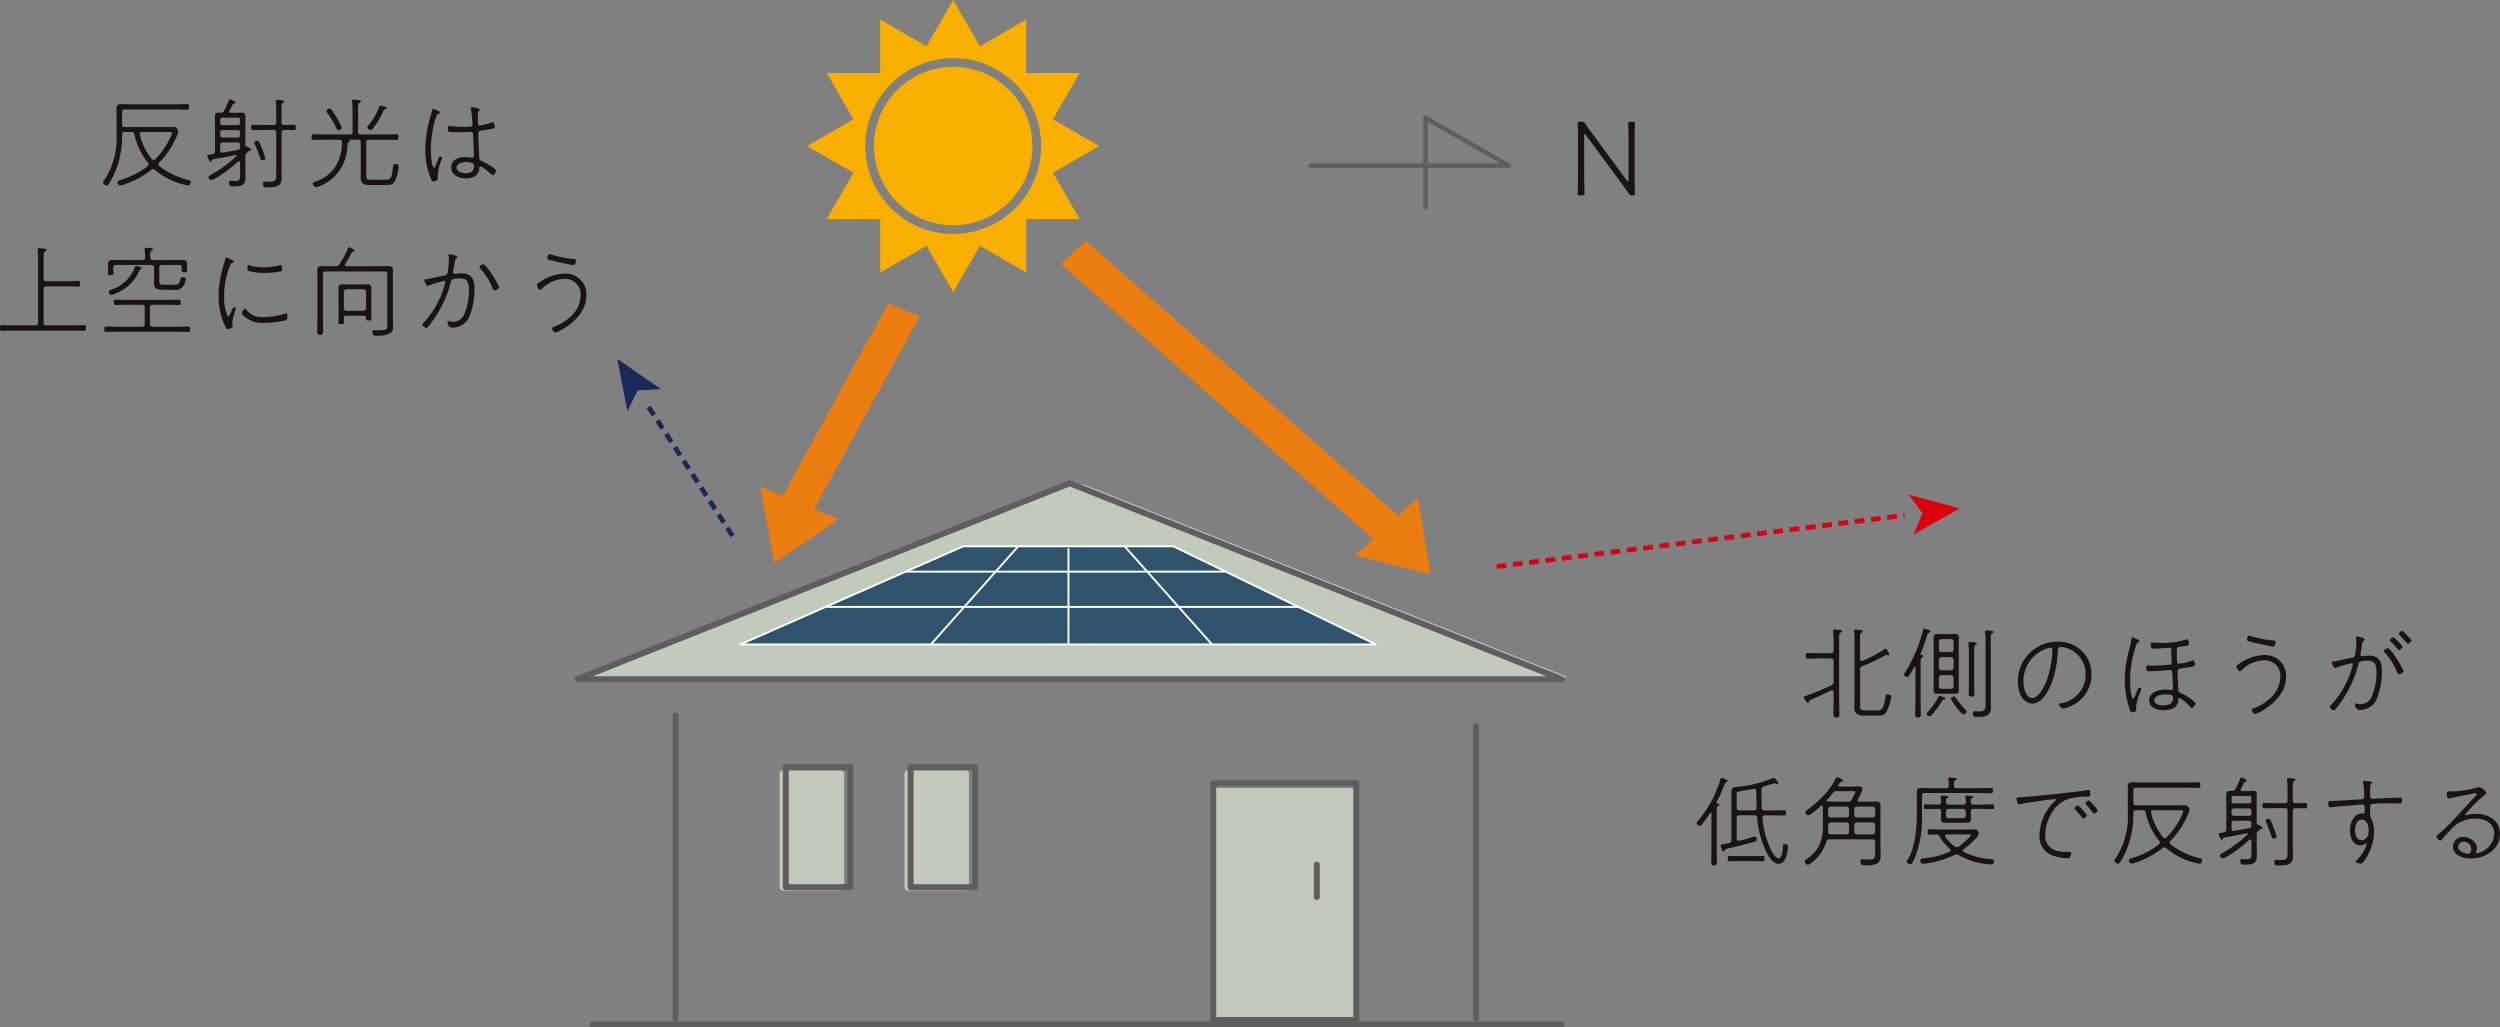 <svg xmlns="http://www.w3.org/2000/svg" width="388.004" height="159.463" viewBox="0 0 388.004 159.463"><rect x="0" y="0" width="388.004" height="159.463" fill="#808080" stroke="none"/><g transform="translate(263.322 97.566)"><path d="M357.716,57.159c-.018.077-.033.184-.187.184-.136,0-.182-.138-.4-.445-.061-.092-.23-.307-.23-.43,0-.107.061-.123.691-.351,1.226-.43,2.408-.967,3.572-1.489a.528.528,0,0,0,.371-.6V50.87c0-.307-.125-.43-.43-.43h-1.919c-.55,0-1.105.031-1.64.031-.31,0-.325-.138-.325-.43s.015-.445.325-.445c.535,0,1.09.031,1.64.031h1.919c.3,0,.43-.123.43-.417V48.26a13.882,13.882,0,0,0-.061-1.934.438.438,0,0,1-.018-.151c0-.171.095-.215.248-.215s.3.015.461.031c.351.043.66.013.66.228,0,.107-.079.138-.215.23-.261.154-.215.522-.215,1.812v8.515c0,.722.043,1.458.043,2.18,0,.412-.031.66-.473.66s-.461-.248-.461-.645c0-.737.031-1.474.031-2.2v-1.1c-.015-.141-.061-.279-.23-.279a.38.38,0,0,0-.141.031c-1.09.522-2.208,1.029-3.329,1.5-.077.049-.092.123-.12.23m11.89-8.224c.154,0,.274.322.461.612a.791.791,0,0,1,.107.294.127.127,0,0,1-.138.136.521.521,0,0,1-.141-.043.758.758,0,0,0-.182-.046.214.214,0,0,0-.107.031,24.817,24.817,0,0,1-3.59,1.719c-.307.123-.368.243-.368.565v5.447c0,.722.046.86.75.86h1.934c.489,0,.919.074,1.244-1.963.061-.371.061-.509.3-.509s.6.079.6.353a7.568,7.568,0,0,1-.614,2.1c-.338.737-.66.832-1.428.832h-2.226c-.89,0-1.456-.31-1.456-1.3,0-.384.031-.783.031-1.182V48.23a15.581,15.581,0,0,0-.061-1.9.63.63,0,0,1-.015-.169c0-.154.092-.182.23-.182.166,0,.706.044.888.074.107.018.233.049.233.169s-.079.138-.215.23c-.246.138-.2.461-.2,1.781v2.3c0,.156.061.307.246.307a.625.625,0,0,0,.138-.031,21.816,21.816,0,0,0,3.39-1.778.34.34,0,0,1,.184-.092" transform="translate(-340.278 -45.819)" fill="#1a1311"/><path d="M364.761,51.966c-.015-.077-.033-.12-.11-.12a.1.1,0,0,0-.09.059,11.985,11.985,0,0,1-.786,1.3.394.394,0,0,1-.3.215c-.169,0-.491-.2-.491-.384a.988.988,0,0,1,.2-.384,22.956,22.956,0,0,0,2.745-6.458c.015-.107.046-.294.2-.294a1.9,1.9,0,0,1,.353.092c.43.156.6.2.6.338,0,.107-.12.171-.215.215-.212.107-.243.215-.32.478-.259.826-.645,1.993-.98,2.761a.118.118,0,0,0-.018.077.169.169,0,0,0,.154.154c.108.015.276.028.276.169,0,.107-.089.138-.215.212-.23.141-.2.415-.2,1.489v5.463c0,.6.044,1.2.044,1.781,0,.353-.031.568-.445.568-.4,0-.445-.215-.445-.553,0-.6.049-1.2.049-1.8Zm4.478,4.9c-.166.013-.182.013-.289.182a17.362,17.362,0,0,1-1.676,2.285.387.387,0,0,1-.3.156c-.169,0-.491-.184-.491-.371,0-.107.092-.2.2-.3a10.161,10.161,0,0,0,1.627-2.27c.043-.095.092-.2.184-.2a2.6,2.6,0,0,1,.4.107c.335.107.519.169.519.276,0,.092-.074.141-.169.141m2.241-2.61c0,.353.015.7.015,1.059,0,.445-.064.691-.553.691h-2.794c-.473,0-.581-.2-.581-.675,0-.356.018-.722.018-1.075V48.5c0-.338-.018-.675-.018-1.013,0-.427.031-.75.565-.75.141,0,.279.013.43.013h1.95c.141,0,.274-.013.414-.013.491,0,.568.243.568.688,0,.353-.015.706-.015,1.075Zm-.8-6.322a.4.4,0,0,0-.427-.414h-1.43a.4.4,0,0,0-.427.414v1.182c.031.276.166.43.427.43h1.43c.258,0,.4-.154.427-.43Zm-1.858,2.38a.435.435,0,0,0-.427.43v1.2a.437.437,0,0,0,.427.427h1.43a.437.437,0,0,0,.427-.427v-1.2a.435.435,0,0,0-.427-.43Zm0,2.807a.437.437,0,0,0-.427.43v1.259a.439.439,0,0,0,.427.43h1.43a.439.439,0,0,0,.427-.43V53.548a.437.437,0,0,0-.427-.43ZM372.2,59.21c-.276,0-1.118-1.136-1.3-1.4a4.956,4.956,0,0,1-.642-1.013c0-.166.3-.353.473-.353s.261.138.34.261a14.839,14.839,0,0,0,1.517,1.858c.046.061.107.107.107.184a.587.587,0,0,1-.491.461m.86-9.255c0-.535-.015-1.1-.061-1.622,0-.049-.015-.107-.015-.156,0-.166.107-.2.246-.2a3.51,3.51,0,0,1,.43.033c.335.043.629.028.629.215,0,.107-.092.136-.215.212-.233.154-.2.384-.2,1.517V53.99c0,.632.031,1.261.031,1.891,0,.351-.018.581-.43.581-.43,0-.445-.23-.445-.581,0-.629.031-1.259.031-1.891Zm2.577-1.563a12.294,12.294,0,0,0-.061-1.87c0-.049-.015-.095-.015-.154,0-.156.11-.184.23-.184.184,0,.507.043.706.059.123.018.366.018.366.184,0,.095-.09.138-.212.215-.246.154-.2.461-.2,1.75v8.914c0,.322.018.645.018.967,0,1.259-1.044,1.336-2.149,1.336-.412,0-.645-.015-.645-.6,0-.182.064-.289.264-.289.074,0,.154.015.23.015.184.015.353.015.519.015.921,0,.952-.292.952-1.32Z" transform="translate(-330.805 -45.905)" fill="#1a1311"/><path d="M379.834,48.153a4.9,4.9,0,0,1,1.474,3.605,5.254,5.254,0,0,1-2.914,4.79,5.16,5.16,0,0,1-1.487.537c-.233,0-.645-.461-.645-.645,0-.123.118-.154.215-.169a4.514,4.514,0,0,0,3.928-4.45,4.225,4.225,0,0,0-3.193-4.206,3.479,3.479,0,0,0-.676-.107c-.43,0-.43.386-.445.645-.107,2.3-.676,5.281-2.165,7.105a2.452,2.452,0,0,1-1.778,1.059,2.209,2.209,0,0,1-1.827-1.3,4.5,4.5,0,0,1-.43-2.057,6.119,6.119,0,0,1,6.156-6.259,5.174,5.174,0,0,1,3.787,1.456m-5.432-.4a5.315,5.315,0,0,0-3.651,5.14c0,.826.294,2.531,1.366,2.531.965,0,1.855-1.689,2.162-2.487a16.186,16.186,0,0,0,.967-4.831c0-.049.015-.123.015-.171a.3.3,0,0,0-.289-.322,2.273,2.273,0,0,0-.571.141" transform="translate(-320.033 -44.671)" fill="#1a1311"/><path d="M377.974,46.585c.553.246.66.307.66.445,0,.107-.092.154-.2.215-.154.077-.184.107-.294.415a17.156,17.156,0,0,0-.949,5.4c0,.4.092,2.871.461,2.871.156,0,.215-.184.338-.476.307-.734.476-1.228.66-1.228.092,0,.276.095.276.2a7.073,7.073,0,0,1-.292.857,6.511,6.511,0,0,0-.507,2.073c0,.154.028.289.028.353,0,.243-.5.366-.642.366-.23,0-.292-.215-.445-.673a13.878,13.878,0,0,1-.691-4.48,17.773,17.773,0,0,1,.755-4.864,10.7,10.7,0,0,0,.274-1.425c.015-.092.031-.2.154-.2a1.593,1.593,0,0,1,.415.151m8.349.829v.061c0,.23-.356.276-1.366.4-.568.059-.509.307-.509.89,0,1.517,0,1.748.294,1.748a6.57,6.57,0,0,0,1.87-.4,1.448,1.448,0,0,1,.371-.107c.215,0,.3.555.3.678,0,.289-.629.351-1.52.473-.826.123-1.21.123-1.21.583,0,.66.1,1.934.12,2.763,0,.366.095.445.414.581a7.822,7.822,0,0,1,1.689,1.029c.4.307.553.415.553.6,0,.169-.381.7-.565.7-.11,0-.156-.09-.215-.166-.34-.414-1.369-1.366-1.691-1.366-.169,0-.169.141-.169.215-.046,1.351-1.21,1.64-2.362,1.64-.921,0-2.165-.381-2.165-1.517,0-1.228,1.384-1.673,2.41-1.673a5.181,5.181,0,0,1,.893.064c.028,0,.074.015.09.015a.313.313,0,0,0,.307-.322c0-.386-.107-1.888-.138-2.364-.015-.215-.015-.445-.292-.445-.031,0-.077.015-.123.015-1.059.092-2.134.169-3.193.169-.169,0-.43.092-.43-.673,0-.171.095-.2.248-.2.322,0,.645.013.967.013a22.227,22.227,0,0,0,2.577-.169c.136-.046.169-.182.169-.322,0-.612-.064-1.228-.064-1.84V48.32a.243.243,0,0,0-.274-.261c-.307,0-1.7.123-2.487.123-.092,0-.43.061-.43-.675,0-.138.049-.276.215-.276.049,0,.107.015.154.015a13.747,13.747,0,0,0,1.4.046,11.231,11.231,0,0,0,3.771-.537c.015,0,.107-.031.138-.031.2,0,.233.537.248.691m-5.358,8.776c0,.629.814.8,1.3.8,1.581,0,1.612-.768,1.612-1.274,0-.292-.2-.43-1.105-.43-.583,0-1.811.123-1.811.906" transform="translate(-309.923 -45.08)" fill="#1a1311"/><path d="M390.83,52.745c0,2.349-1.8,4.127-3.7,5.248a4.137,4.137,0,0,1-1.105.491c-.215,0-.507-.384-.507-.614,0-.169.182-.23.322-.276a7.3,7.3,0,0,0,2.254-1.336,4.579,4.579,0,0,0,1.845-3.421,2.409,2.409,0,0,0-2.579-2.671A5.021,5.021,0,0,0,383.94,51.7a.569.569,0,0,1-.289.169c-.215,0-.494-.565-.494-.765,0-.215.307-.368.494-.476a6.967,6.967,0,0,1,3.728-1.274,3.206,3.206,0,0,1,3.452,3.39m-5.524-6.381a16.669,16.669,0,0,0,3.667.734c.184.015.228.064.228.264,0,.215-.09.658-.366.658-.2,0-1.732-.335-2.057-.4-.381-.077-1.533-.322-1.84-.445a.241.241,0,0,1-.169-.243c0-.171.108-.6.353-.6a.667.667,0,0,1,.184.033" transform="translate(-299.355 -45.243)" fill="#1a1311"/><path d="M393.8,47.1c.138.031.4.079.4.246a.324.324,0,0,1-.138.23c-.215.233-.215.384-.276.752-.061.415-.136.829-.215,1.244a.649.649,0,0,0-.031.169.226.226,0,0,0,.23.23h.11c.043,0,.612-.077,1.057-.077,1.44,0,1.95.89,1.95,2.239a11.088,11.088,0,0,1-.86,4.621,2.832,2.832,0,0,1-2.592,1.563c-.6,0-.739-.673-.739-.86,0-.077.018-.151.11-.151a6.2,6.2,0,0,0,.8.107,1.818,1.818,0,0,0,1.735-1.246,9.307,9.307,0,0,0,.706-3.605c0-1-.095-1.886-1.32-1.886-1.458,0-1.428.274-1.487.537a17.427,17.427,0,0,1-2.579,5.69,14.4,14.4,0,0,1-1.016,1.336.327.327,0,0,1-.228.123c-.169,0-.6-.322-.6-.5,0-.123.107-.23.2-.322a14.018,14.018,0,0,0,3.006-5.066,10.688,10.688,0,0,0,.356-1.256.161.161,0,0,0-.171-.156,1.764,1.764,0,0,0-.274.064,17.225,17.225,0,0,0-2.149.645.527.527,0,0,1-.169.044c-.2,0-.491-.673-.491-.86,0-.215.2-.107,1.031-.289.688-.156,1.394-.322,2.1-.445.445-.077.43-.246.507-.675a13.293,13.293,0,0,0,.169-1.916,2.045,2.045,0,0,0-.061-.525v-.059a.137.137,0,0,1,.141-.141,6.46,6.46,0,0,1,.8.2m6.414,5.2c0,.166-.445.473-.66.473-.184,0-.243-.138-.31-.274a9.57,9.57,0,0,0-1.945-3.116.334.334,0,0,1-.123-.23c0-.23.489-.43.614-.43.476,0,2.423,3.191,2.423,3.577m-1.581-5.281c.138,0,.645.537.768.678.108.123.676.673.676.811a.74.74,0,0,1-.553.507c-.092,0-.154-.092-.2-.154-.34-.415-.693-.783-1.075-1.164-.064-.064-.125-.125-.125-.2a.754.754,0,0,1,.507-.478m2.147-.3c.125.123.678.675.678.811a.743.743,0,0,1-.553.509c-.092,0-.156-.095-.2-.156-.338-.414-.691-.8-1.059-1.182-.046-.043-.138-.107-.138-.182,0-.156.353-.478.507-.478.138,0,.645.537.765.678" transform="translate(-290.536 -45.701)" fill="#1a1311"/><path d="M351.28,62.12c-.092.107-.23.276-.4.276a.539.539,0,0,1-.473-.415c0-.138.151-.276.246-.384a17.782,17.782,0,0,0,3.421-6.338c.031-.123.061-.289.215-.289.12,0,.937.289.937.445,0,.107-.125.166-.215.215-.187.09-.2.136-.276.335a22.429,22.429,0,0,1-1.228,2.748.185.185,0,0,0-.015.092c0,.074.059.123.141.138.1.013.3.013.3.184,0,.092-.095.138-.215.215-.23.138-.2.4-.2,1.548v5.14c0,.629.028,1.274.028,1.919,0,.353,0,.6-.43.6-.412,0-.443-.228-.443-.581,0-.645.031-1.29.031-1.934V60.523c0-.061-.031-.138-.107-.138a.161.161,0,0,0-.108.061c-.4.568-.765,1.151-1.21,1.673m5.767-1.351c-.307,0-.43.138-.43.43V64.4c0,.187.079.338.294.338a.25.25,0,0,0,.1-.015,20.27,20.27,0,0,0,2.193-.614,1.309,1.309,0,0,1,.23-.046c.215,0,.289.246.289.43,0,.276-.118.31-.348.384-1.364.4-2.748.737-4.142,1.059-.43.092-.4.107-.476.307-.031.077-.061.123-.156.123-.12,0-.171-.077-.274-.338a3.329,3.329,0,0,1-.2-.581c0-.125.046-.125.473-.2.2-.031.461-.092.847-.169.274-.059.351-.215.351-.489v-7.5c0-.583.294-.66.814-.722a18.533,18.533,0,0,0,5.557-1.351.591.591,0,0,1,.212-.061c.138,0,.491.463.6.586a.347.347,0,0,1,.107.212.159.159,0,0,1-.171.154.341.341,0,0,1-.166-.046,1.288,1.288,0,0,0-.215-.046c-.166,0-1.4.384-1.671.463-.307.09-.4.212-.4.519v.338c0,.829,0,1.658.061,2.469.015.307.153.414.445.414h1.351c.535,0,1.09-.028,1.627-.028.274,0,.322.09.322.412,0,.276-.033.4-.307.4-.553,0-1.09-.031-1.643-.031h-1.3a.351.351,0,0,0-.4.4,13.835,13.835,0,0,0,1.6,5.493c.169.246.6.8.906.8.568,0,.658-1.474.673-1.873.015-.261.033-.351.264-.351.2,0,.507.074.507.366,0,.875-.31,2.687-1.458,2.687-.829,0-1.474-1.016-1.809-1.673a14.294,14.294,0,0,1-1.489-5.447c-.031-.292-.171-.4-.461-.4Zm-.246,7.105c-.43,0-.86.031-1.3.031-.258,0-.274-.187-.274-.417,0-.215.015-.4.274-.4.445,0,.875.015,1.3.015h2.564c.43,0,.86-.015,1.29-.015.287,0,.287.169.287.4s0,.417-.287.417c-.43,0-.86-.031-1.29-.031Zm2.548-11.217c-.031,0-.061.015-.092.015-.952.184-1.566.276-1.95.338-.612.107-.691.169-.691.507v2.073c0,.307.123.427.43.427H359.3c.292,0,.425-.12.415-.414-.031-.873-.031-1.748-.064-2.623a.285.285,0,0,0-.3-.322" transform="translate(-350.405 -31.802)" fill="#1a1311"/><path d="M367.9,64.972c0-.307-.123-.43-.43-.43h-6.63a.465.465,0,0,0-.532.384,6.429,6.429,0,0,1-1.845,2.886c-.184.166-.78.688-1.011.688-.264,0-.491-.351-.491-.553,0-.12.092-.166.258-.292a6.917,6.917,0,0,0,1.827-1.855,6.653,6.653,0,0,0,.734-3.206V60.371c0-.31,0-.617-.013-.908,0-.107-.046-.182-.154-.182a.332.332,0,0,0-.123.044,16.188,16.188,0,0,1-1.474,1.244.835.835,0,0,1-.519.233.466.466,0,0,1-.445-.43c0-.2.123-.279.258-.371a17.5,17.5,0,0,0,3.07-2.776,12.108,12.108,0,0,0,1.364-2.057c.046-.107.128-.243.261-.243.049,0,.875.274.875.5,0,.141-.182.184-.292.215-.138.046-.3.292-.384.415a.188.188,0,0,0-.031.123c0,.169.169.184.215.184h2.149c.307,0,.568-.031.829-.031.322,0,.566.184.566.415a8.077,8.077,0,0,1-.737,1.6.244.244,0,0,0-.043.136c0,.156.123.215.261.215h1.625c.307,0,.614-.015.921-.015.476,0,.765.064.765.617,0,.351-.015.719-.015,1.075V65.8c0,.368.033.737.033,1.105a1.552,1.552,0,0,1-.4,1.3,3.2,3.2,0,0,1-1.965.368c-.507,0-.768-.031-.768-.645,0-.23.123-.279.338-.279.264,0,.522.033.8.033,1.075,0,1.151-.123,1.151-1.366Zm-5.954-7.9a.623.623,0,0,0-.629.307c-.292.351-.578.706-.89,1.044a.147.147,0,0,0-.059.107c0,.092.074.138.169.151.3,0,.612.015.919.015h2.18a.564.564,0,0,0,.614-.338,5.448,5.448,0,0,0,.571-1.149c0-.154-.2-.138-.31-.138Zm1.888,5.279c0-.307-.125-.43-.43-.43h-2.38c-.307,0-.427.123-.427.43V62.7c0,.23-.013.445-.013.673-.018.279.1.4.381.4H363.4c.3,0,.43-.123.43-.43Zm0-2.472a.414.414,0,0,0-.415-.414h-2.395a.419.419,0,0,0-.427.414v.86a.414.414,0,0,0,.427.415h2.395a.41.41,0,0,0,.415-.415Zm4.066,0a.417.417,0,0,0-.412-.414h-2.413a.417.417,0,0,0-.427.414v.86a.41.41,0,0,0,.414.415h2.426a.412.412,0,0,0,.412-.415Zm0,2.472a.429.429,0,0,0-.43-.43h-2.395a.439.439,0,0,0-.427.43v1a.442.442,0,0,0,.427.43h2.395a.432.432,0,0,0,.43-.43Z" transform="translate(-340.185 -31.847)" fill="#1a1311"/><path d="M369.251,56.591c.289,0,.412-.107.43-.4a4.69,4.69,0,0,0-.064-.924.555.555,0,0,1-.015-.151c0-.156.11-.184.23-.184a3.669,3.669,0,0,1,.427.028c.356.049.645.033.645.215,0,.107-.09.141-.215.215-.2.123-.215.294-.2.8,0,.289.123.4.412.4H374.5c.645,0,1.364-.031,1.748-.031.261,0,.292.123.292.415,0,.276-.031.414-.292.414-.34,0-1.1-.046-1.748-.046H365.95a.374.374,0,0,0-.427.43V60.89a16.183,16.183,0,0,1-1.044,6.335c-.34.8-.494,1.18-.724,1.18-.2,0-.611-.2-.611-.427,0-.092.09-.2.136-.276,1.154-1.735,1.443-4.849,1.443-6.9V58.464c0-.4-.015-.8-.015-1.213,0-.489.123-.675.75-.675.479,0,.954.015,1.43.015Zm1.625,10.281a.589.589,0,0,0-.32.092,14.822,14.822,0,0,1-1.615.66,13.412,13.412,0,0,1-2.53.6,3.38,3.38,0,0,1-.675.092.452.452,0,0,1-.476-.507c0-.292.264-.307.768-.353a11.492,11.492,0,0,0,3.774-1.013c.095-.046.169-.107.169-.212a.281.281,0,0,0-.107-.215,6.968,6.968,0,0,1-1.581-1.891.547.547,0,0,0-.6-.351c-.322,0-.66.028-.983.028-.276,0-.3-.151-.3-.415,0-.289.028-.427.3-.427.583,0,1.167.046,1.748.046h4.1c.366,0,.734-.015,1.105-.015a.625.625,0,0,1,.658.675c0,.553-1.824,2.042-2.318,2.408a.251.251,0,0,0-.12.215.238.238,0,0,0,.154.215,11.3,11.3,0,0,0,4.25,1.105c.215.015.4.028.4.307,0,.258-.077.507-.368.507a11.139,11.139,0,0,1-5.079-1.443.793.793,0,0,0-.353-.107m2.223-6.445c0,.307.018.614.018.921,0,.491-.154.614-.737.614-.338,0-.675-.015-1.013-.015h-1.121c-.351,0-.691.015-1.029.015-.537,0-.752-.061-.752-.583,0-.322.015-.645.015-.952v-.2c0-.292-.12-.43-.43-.43h-.182c-.583,0-1.167.046-1.768.046-.228,0-.274-.138-.274-.368,0-.264.046-.371.289-.371.586,0,1.169.033,1.753.033h.182c.264,0,.4-.092.43-.368a5.969,5.969,0,0,0-.059-.722c0-.046-.015-.107-.015-.154,0-.123.089-.138.2-.138.151,0,.7.046.86.061.059.015.166.031.166.123,0,.077-.135.138-.215.184-.182.107-.166.338-.166.614.015.292.12.4.412.4h2.257c.274,0,.4-.107.414-.4-.015-.215-.031-.476-.061-.691a.521.521,0,0,1-.015-.154c0-.138.151-.138.261-.138s.691.046.814.061c.061.015.151.031.151.123,0,.077-.138.138-.215.184-.184.092-.169.338-.169.614.018.292.138.4.415.4h1.167c.6,0,1.182-.033,1.765-.033.246,0,.276.123.276.371,0,.23-.031.368-.276.368-.583,0-1.169-.046-1.765-.046h-1.151c-.3,0-.43.138-.43.43Zm-3.743,3.331c-.12.015-.261.059-.261.215a.219.219,0,0,0,.046.138,5.715,5.715,0,0,0,1.458,1.517.522.522,0,0,0,.338.123.513.513,0,0,0,.307-.107c.3-.215,1.824-1.425,1.824-1.735,0-.151-.23-.151-.335-.151Zm.307-3.958a.437.437,0,0,0-.427.43v.583a.416.416,0,0,0,.427.427h2.257a.413.413,0,0,0,.414-.415v-.6a.437.437,0,0,0-.414-.43Z" transform="translate(-330.551 -31.829)" fill="#1a1311"/><path d="M370.551,56.809c1.7-.092,8.654-.811,10.219-1.087a1.044,1.044,0,0,1,.23-.031c.246,0,.246.473.246.719,0,.338-.156.322-.522.322a10.718,10.718,0,0,0-2.687.292,4.728,4.728,0,0,0-2.84,2.364,6.678,6.678,0,0,0-.949,3.27,2.434,2.434,0,0,0,1.351,2.331,4.577,4.577,0,0,0,1.978.307h.386c.12,0,.322-.015.322.166a1.947,1.947,0,0,1-.187.66c-.061.141-.123.156-.292.156a7.254,7.254,0,0,1-2.083-.31,3.115,3.115,0,0,1-2.364-3.237,7.375,7.375,0,0,1,2.482-5.386c.031-.028.079-.077.079-.123,0-.092-.107-.107-.184-.107-.691,0-4.572.583-5.34.768a1.045,1.045,0,0,1-.23.031c-.276,0-.353-.811-.353-.86,0-.258.138-.215.737-.246m9.513,1.98a4.342,4.342,0,0,1,.645.829c0,.166-.353.489-.553.489-.107,0-.156-.074-.215-.166a14.643,14.643,0,0,0-1.016-1.213c-.044-.046-.118-.123-.118-.184,0-.154.351-.461.519-.461.138,0,.614.568.737.706m1.686-.768a4.308,4.308,0,0,1,.645.844c0,.169-.351.489-.565.489-.095,0-.138-.092-.2-.166-.31-.4-.66-.829-1.013-1.213-.046-.061-.123-.12-.123-.2,0-.154.351-.445.507-.445s.629.568.75.691" transform="translate(-320.153 -30.652)" fill="#1a1311"/><path d="M384.327,64.6a.392.392,0,0,0,.156.274,12.145,12.145,0,0,0,4.631,2.177c.125.031.246.064.246.215s-.1.6-.351.6a8.059,8.059,0,0,1-1.136-.248,10.782,10.782,0,0,1-4.05-2.162.564.564,0,0,0-.307-.138.473.473,0,0,0-.307.138,13.828,13.828,0,0,1-4.158,2.239,3.283,3.283,0,0,1-.66.154.461.461,0,0,1-.4-.445c0-.274.243-.322.6-.445a12.465,12.465,0,0,0,4.05-2.085.387.387,0,0,0,.169-.289.407.407,0,0,0-.107-.264,10.382,10.382,0,0,1-2.088-4.357.429.429,0,0,0-.5-.4h-.983c-.307,0-.43.123-.43.427v.061a14.427,14.427,0,0,1-1.182,5.954c-.138.3-.875,1.873-1.164,1.873-.125,0-.614-.215-.614-.494a.475.475,0,0,1,.151-.289,11.7,11.7,0,0,0,1.95-7.136V57.2c0-.415-.015-.829-.015-1.241,0-.6.215-.724.829-.724.476,0,.954.031,1.428.031h6.967c.627,0,1.364-.046,1.732-.046.292,0,.307.169.307.445s-.015.445-.307.445c-.368,0-1.105-.046-1.732-.046h-7.919c-.307,0-.43.138-.43.43V58.37c0,.3.123.43.43.43h6.5c.844,0,1.259-.064,1.5.138a.705.705,0,0,1,.276.522,2.57,2.57,0,0,1-.246.8,13.5,13.5,0,0,1-2.715,4.081.426.426,0,0,0-.125.264m-.719-.693a.371.371,0,0,0,.274-.154,11.935,11.935,0,0,0,2.395-3.526,2.213,2.213,0,0,0,.169-.494c0-.2-.289-.166-.949-.166h-3.7c-.2,0-.356.074-.356.289a.257.257,0,0,0,.015.107,9.215,9.215,0,0,0,1.86,3.789.4.4,0,0,0,.289.154" transform="translate(-310.921 -31.381)" fill="#1a1311"/><path d="M382.751,64.417c-.031.092-.077.2-.2.2-.172,0-.491-.829-.491-.908,0-.12.1-.151.75-.243.046,0,.079-.015.11-.015.261-.061.35-.154.35-.414V58.663c0-.338-.015-.691-.015-1.029,0-.443.125-.629.586-.629.1,0,.2.015.289.015a.514.514,0,0,0,.522-.274,11.462,11.462,0,0,0,.783-1.643c.028-.077.061-.169.169-.169.061,0,.875.338.875.507,0,.123-.092.123-.292.166a.285.285,0,0,0-.153.107c-.015.049-.292.6-.489.954a.27.27,0,0,0-.049.151c0,.156.123.2.246.215h.921c.246,0,.5-.031.75-.031.478,0,.586.215.586.675,0,.322-.015.645-.015.983v3.3c0,.215.043.233.23.307.274.123.673.338.673.491,0,.123-.154.154-.258.169-.141.033-.171.061-.461.384a.607.607,0,0,0-.184.5V65.8c0,.381.028.768.028,1.164,0,1.182-.4,1.5-1.855,1.5-.491,0-.722-.046-.722-.614,0-.2.077-.261.259-.261.233,0,.509.031.755.031.75,0,.719-.276.719-1.379v-1.5c-.013-.123-.044-.2-.169-.2a.368.368,0,0,0-.136.044,20.269,20.269,0,0,1-3.592,2.671,1.322,1.322,0,0,1-.583.215.429.429,0,0,1-.412-.43c0-.2.151-.258.261-.322a19.17,19.17,0,0,0,4.017-2.914.133.133,0,0,0,.049-.107c0-.092-.092-.107-.169-.107-1.167.246-2.349.461-3.531.675-.092.015-.12.077-.151.154m4.05-5.463a.353.353,0,0,0,.366-.368v-.427a.355.355,0,0,0-.366-.371h-2.346a.349.349,0,0,0-.371.371v.427a.347.347,0,0,0,.371.368Zm-2.717,1.563a.349.349,0,0,0,.371.371H386.8a.355.355,0,0,0,.366-.371v-.43a.351.351,0,0,0-.366-.366h-2.346a.345.345,0,0,0-.371.366Zm0,2.349c0,.2.077.368.3.368a.685.685,0,0,0,.082-.015c.8-.138,1.579-.276,2.362-.43a.384.384,0,0,0,.335-.445v-.276c0-.289-.12-.43-.43-.43H384.5c-.292.033-.415.125-.415.43Zm11.43-3.974c.294,0,.294.169.294.415s-.015.414-.294.414c-.5,0-1-.049-1.5-.031-.307.015-.43.123-.43.412v6.108c0,.338.033.66.033,1,0,1.3-1.075,1.382-2.259,1.382-.43,0-.645-.015-.645-.583,0-.2.049-.322.264-.322.151,0,.476.046.78.046,1.031,0,1.016-.368,1.016-1.4V60.1c0-.289-.125-.412-.414-.412h-1.489c-.568,0-1.136.031-1.7.031-.276,0-.292-.171-.292-.414,0-.261.015-.415.292-.415.568,0,1.136.031,1.7.031h1.489c.289,0,.414-.123.414-.43V57.235c0-.722-.015-1.226-.064-1.855,0-.046-.013-.107-.013-.154,0-.169.107-.2.243-.2.215,0,.478.046.693.059.136.018.366.018.366.187,0,.107-.092.136-.215.215-.246.151-.2.491-.2,1.748v1.259c0,.307.123.43.43.43.507.015,1-.031,1.5-.031M390.621,64.4c-.2,0-.261-.123-.43-.6-.107-.307-.274-.783-.553-1.443a4.8,4.8,0,0,1-.261-.688c0-.2.31-.322.476-.322.246,0,.307.243.709,1.241a11.762,11.762,0,0,1,.519,1.474c0,.246-.292.338-.461.338" transform="translate(-301.065 -31.83)" fill="#1a1311"/><path d="M394.606,55.17c.34.028.906.028.906.215,0,.258-.292.123-.292.86v1.274a.385.385,0,0,0,.371.412c.12,0,.535-.031.688-.046.734-.031,2.978-.151,3.605-.151.264,0,.292.151.292.443,0,.461-.154.476-.384.476-.414,0-.949-.031-1.456-.031-.463,0-2.38.031-2.745.092-.261.031-.371.23-.371.491,0,1.456,0,1.474.184,1.794a4.669,4.669,0,0,1,.43,2.057c0,2.426-1.563,4.941-2.085,4.941-.033,0-.783-.169-.783-.322,0-.077.23-.276.289-.335a6.048,6.048,0,0,0,1.446-2.38.1.1,0,0,0-.11-.092.444.444,0,0,0-.23.107,1.39,1.39,0,0,1-.645.166c-1.195,0-1.625-1.287-1.625-2.282,0-1.2.535-2.658,1.95-2.658.059,0,.1.015.154.015a.178.178,0,0,0,.182-.2c0-.829.046-1.213-.4-1.213-.108,0-.939.092-1.154.107-1.177.107-2.346.138-3.526.322a.983.983,0,0,1-.2.013c-.184,0-.384-.059-.384-.673,0-.338.156-.307.571-.322,1.474-.031,2.96-.169,4.447-.23.31-.015.583-.074.583-.461a14.342,14.342,0,0,0-.184-2.162v-.107a.14.14,0,0,1,.156-.154c.059,0,.258.031.32.031m-1.732,7.64c0,.66.2,1.535,1.026,1.535s1.09-.8,1.09-1.5c0-.645-.23-1.7-1.059-1.7-.811,0-1.057,1.026-1.057,1.671" transform="translate(-290.695 -31.512)" fill="#1a1311"/><path d="M403.011,56.49c0,.09-.156.184-.23.23a20.684,20.684,0,0,0-2.779,2.7c-.059.059-.258.258-.258.351a.1.1,0,0,0,.1.107,2.71,2.71,0,0,0,.325-.092,5.693,5.693,0,0,1,1.256-.136c1.886,0,3.7,1.011,3.7,3.1,0,2.469-2.3,3.835-4.542,3.835a3.455,3.455,0,0,1-2.057-.568,1.511,1.511,0,0,1,.89-2.776c.952,0,2.134.734,2.134,1.763a2.05,2.05,0,0,1-.171.645c0,.077.079.123.156.123a3.285,3.285,0,0,0,2.7-3.009c0-1.7-1.474-2.362-2.976-2.362a4.888,4.888,0,0,0-3.178,1.136,25.346,25.346,0,0,0-1.963,2.085c-.09.092-.138.187-.23.187-.289,0-.6-.43-.6-.6s.312-.415.6-.66c1.978-1.732,3.654-3.789,5.463-5.691a.346.346,0,0,0,.138-.261.15.15,0,0,0-.169-.154,3.558,3.558,0,0,0-.386.077c-1.133.23-2.252.43-3.388.688a2.93,2.93,0,0,1-.353.064c-.322,0-.322-.478-.322-.706,0-.338.12-.4.43-.4h.4a14.349,14.349,0,0,0,3.7-.553,1.67,1.67,0,0,1,.478-.092,1.5,1.5,0,0,1,1.136.967M399.5,63.977a.84.84,0,0,0-.857.829c0,.691,1.011,1.041,1.579,1.041.338,0,.445-.458.445-.734a1.14,1.14,0,0,0-1.167-1.136" transform="translate(-280.446 -30.914)" fill="#1a1311"/></g><g transform="translate(0 15.408)"><path d="M265.457,23.6a.389.389,0,0,0,.154.274,12.138,12.138,0,0,0,4.634,2.177c.12.031.246.064.246.215s-.11.6-.356.6A8.108,8.108,0,0,1,269,26.624a10.783,10.783,0,0,1-4.05-2.162.563.563,0,0,0-.307-.138.461.461,0,0,0-.3.138,13.81,13.81,0,0,1-4.16,2.239,3.282,3.282,0,0,1-.66.154.459.459,0,0,1-.4-.445c0-.274.243-.322.6-.445a12.491,12.491,0,0,0,4.05-2.085.387.387,0,0,0,.169-.289.407.407,0,0,0-.107-.264,10.345,10.345,0,0,1-2.085-4.357.432.432,0,0,0-.507-.4h-.983c-.307,0-.43.123-.43.427v.061a14.425,14.425,0,0,1-1.182,5.954c-.138.3-.875,1.873-1.167,1.873-.12,0-.612-.215-.612-.494a.488.488,0,0,1,.151-.289,11.714,11.714,0,0,0,1.95-7.136V16.207c0-.415-.015-.829-.015-1.241,0-.6.215-.724.829-.724.476,0,.952.031,1.425.031h6.967c.629,0,1.366-.046,1.735-.046.292,0,.307.169.307.445s-.015.445-.307.445c-.368,0-1.105-.046-1.735-.046h-7.917c-.307,0-.43.138-.43.43v1.873c0,.3.123.43.43.43h6.507c.844,0,1.256-.064,1.5.138a.72.72,0,0,1,.274.522,2.709,2.709,0,0,1-.243.8,13.468,13.468,0,0,1-2.72,4.081.435.435,0,0,0-.12.264m-.721-.693a.38.38,0,0,0,.276-.154,12.084,12.084,0,0,0,2.395-3.526,2.339,2.339,0,0,0,.166-.494c0-.2-.292-.166-.952-.166h-3.7c-.2,0-.353.074-.353.289a.222.222,0,0,0,.018.107,9.206,9.206,0,0,0,1.855,3.789.412.412,0,0,0,.292.154" transform="translate(-240.881 -13.49)" fill="#1a1311"/><path d="M263.878,23.421c-.031.092-.074.2-.2.2-.169,0-.494-.829-.494-.908,0-.12.11-.151.755-.243.046,0,.077-.015.1-.015.261-.061.356-.154.356-.415V17.667c0-.338-.015-.691-.015-1.029,0-.443.12-.629.581-.629.11,0,.2.015.294.015a.515.515,0,0,0,.519-.274,12.046,12.046,0,0,0,.786-1.643c.028-.077.059-.169.166-.169.061,0,.875.338.875.507,0,.123-.092.123-.292.166a.3.3,0,0,0-.153.107c-.018.049-.292.6-.491.954a.287.287,0,0,0-.046.151c0,.156.123.2.246.215h.919c.248,0,.507-.031.755-.031.476,0,.583.215.583.675,0,.322-.018.645-.018.983v3.3c0,.215.046.233.233.307.276.123.673.338.673.491,0,.123-.151.154-.261.169-.136.033-.169.061-.461.384a.615.615,0,0,0-.184.5V24.8c0,.381.031.768.031,1.164,0,1.182-.4,1.5-1.855,1.5-.491,0-.719-.046-.719-.614,0-.2.074-.261.258-.261.23,0,.5.031.75.031.755,0,.721-.276.721-1.379v-1.5c-.013-.123-.043-.2-.166-.2a.4.4,0,0,0-.141.043,20.138,20.138,0,0,1-3.587,2.671,1.344,1.344,0,0,1-.586.215.433.433,0,0,1-.415-.43c0-.2.156-.258.261-.322a19.2,19.2,0,0,0,4.022-2.914.139.139,0,0,0,.046-.107c0-.092-.092-.107-.172-.107-1.164.246-2.346.461-3.528.675-.09.015-.12.077-.154.154m4.053-5.463a.353.353,0,0,0,.366-.368v-.427a.355.355,0,0,0-.366-.371h-2.349a.348.348,0,0,0-.368.371v.427a.346.346,0,0,0,.368.368Zm-2.717,1.563a.348.348,0,0,0,.368.371h2.349a.355.355,0,0,0,.366-.371v-.43a.351.351,0,0,0-.366-.366h-2.349a.344.344,0,0,0-.368.366Zm0,2.349c0,.2.079.368.307.368a.669.669,0,0,0,.077-.015c.8-.138,1.581-.276,2.364-.43a.386.386,0,0,0,.335-.445v-.276c0-.289-.12-.43-.427-.43h-2.244c-.289.033-.412.125-.412.43ZM276.646,17.9c.289,0,.289.169.289.414s-.013.415-.289.415c-.507,0-1-.049-1.5-.031-.307.015-.43.123-.43.412v6.108c0,.338.031.66.031,1,0,1.3-1.075,1.382-2.254,1.382-.43,0-.645-.015-.645-.583,0-.2.046-.322.261-.322.154,0,.473.046.783.046,1.026,0,1.011-.368,1.011-1.4v-6.23c0-.289-.12-.412-.415-.412H272c-.568,0-1.139.031-1.7.031-.279,0-.294-.171-.294-.415,0-.261.015-.414.294-.414.563,0,1.133.031,1.7.031h1.487c.294,0,.415-.123.415-.43V16.239c0-.722-.015-1.226-.061-1.855,0-.046-.013-.107-.013-.154,0-.169.107-.2.243-.2.215,0,.476.046.691.059.138.018.368.018.368.187,0,.107-.092.136-.215.215-.243.151-.2.491-.2,1.748V17.5c0,.307.123.43.43.43.5.015,1-.031,1.5-.031m-4.895,5.509c-.2,0-.264-.123-.43-.6-.107-.307-.276-.783-.553-1.443a5.1,5.1,0,0,1-.258-.688c0-.2.3-.322.473-.322.246,0,.3.243.706,1.241a11.408,11.408,0,0,1,.522,1.474c0,.246-.294.338-.46.338" transform="translate(-231.027 -13.939)" fill="#1a1311"/><path d="M276.738,18.933c0,.307.125.43.414.43h3.761c.6,0,1.182-.031,1.778-.031.31,0,.322.154.322.445,0,.274-.013.43-.322.43-.6,0-1.18-.031-1.778-.031h-2.472c-.3,0-.43.123-.43.427V25.7c0,.632.187.691.77.691h2.239c.844,0,.906-.338,1.09-1.579.059-.476.074-.875.445-.875.136,0,.489.061.489.353a6,6,0,0,1-.5,2.119c-.371.752-.691.8-1.458.8h-2.53c-.814,0-1.412-.2-1.412-1.133,0-.292.013-.586.013-.875V20.6c0-.3-.118-.427-.43-.427h-1.272c-.031,0-.151-.018-.151.046,0,.015.031.031.043.044.061.033.123.064.123.141s-.166.166-.246.215a.243.243,0,0,0-.12.215,8.1,8.1,0,0,1-.724,3.237,6.738,6.738,0,0,1-2.669,2.853,5.194,5.194,0,0,1-1.458.614.671.671,0,0,1-.537-.581c0-.171.184-.2.445-.294A5.9,5.9,0,0,0,273.6,23.7a7.915,7.915,0,0,0,.645-3.16c0-.279-.171-.368-.4-.368h-2.223c-.6,0-1.182.031-1.778.031-.31,0-.325-.156-.325-.43,0-.292.015-.445.325-.445.6,0,1.18.031,1.778.031h3.835c.294,0,.43-.123.43-.43V15.927c0-.537-.031-1.075-.077-1.612,0-.046-.015-.107-.015-.154,0-.169.123-.2.261-.2a4.071,4.071,0,0,1,.445.028c.368.046.673.015.673.23,0,.107-.09.138-.23.23-.243.151-.2.461-.2,1.456Zm-2.989-.246c-.279,0-.325-.2-.645-.875a18.843,18.843,0,0,0-1.136-1.8.444.444,0,0,1-.123-.274.522.522,0,0,1,.461-.415.4.4,0,0,1,.338.215c.166.215.691,1.075.86,1.348a6.225,6.225,0,0,1,.706,1.412c0,.215-.264.384-.461.384m7.18-3.605c.107.031.264.077.264.2,0,.154-.187.154-.294.182-.151.015-.43.66-.553.924a12.618,12.618,0,0,1-1.287,2.055.468.468,0,0,1-.356.23c-.182,0-.535-.2-.535-.4a.914.914,0,0,1,.246-.4,9.262,9.262,0,0,0,1.579-2.745c.061-.154.077-.246.2-.246a4.913,4.913,0,0,1,.737.2" transform="translate(-221.168 -13.9)" fill="#1a1311"/><path d="M278.427,15.012c.107.046.246.107.246.23s-.09.154-.215.215a.57.57,0,0,0-.3.322,7.578,7.578,0,0,0-.43,1.394,17.87,17.87,0,0,0-.461,3.838c0,.381.1,2.807.507,2.807a.177.177,0,0,0,.138-.095c.061-.12.366-.919.445-1.1.1-.289.2-.537.351-.537.125,0,.294.077.294.215a1.075,1.075,0,0,1-.046.2,7.789,7.789,0,0,0-.617,2.838v.138a.325.325,0,0,1-.243.356,1.539,1.539,0,0,1-.414.136c-.2,0-.322-.276-.384-.415a10.9,10.9,0,0,1-.875-4.524,17.512,17.512,0,0,1,.706-4.879c.107-.417.243-.832.353-1.244.015-.092.061-.23.184-.23a5.322,5.322,0,0,1,.765.338m6.307-.356a.139.139,0,0,1,.107.141.423.423,0,0,1-.136.246c-.156.184-.141.445-.141,1.118,0,.691-.061,1.105.325,1.105a10.139,10.139,0,0,0,1.748-.445,1.152,1.152,0,0,1,.246-.059c.169,0,.23.258.276.473a.838.838,0,0,1,.028.246c0,.169-.09.215-.351.276-.461.107-1.228.23-1.689.292-.276.046-.522.107-.522.445,0,.553.123,3.07.153,3.759a.468.468,0,0,0,.322.491c.4.169,2.272,1.136,2.272,1.551,0,.3-.322.675-.522.675-.11,0-.279-.184-.368-.264-.23-.23-1.231-1.09-1.535-1.09-.138,0-.138.156-.154.264-.077,1.182-.965,1.594-2.039,1.594-1.029,0-2.318-.461-2.318-1.686s1.136-1.627,2.162-1.627a8.24,8.24,0,0,1,1.105.107c.184,0,.246-.138.246-.292,0-.706-.09-2.3-.12-3.037-.015-.261.031-.691-.325-.691h-.136c-.43.046-1.075.061-1.52.061-.246,0-1.566-.015-1.717-.046-.2-.046-.23-.322-.23-.6,0-.258.043-.322.184-.322a2.1,2.1,0,0,1,.289.031c.614.061,1.395.107,2.009.107,1,0,1.351,0,1.351-.353,0-.43-.151-1.978-.23-2.423,0-.031-.015-.077-.015-.123a.174.174,0,0,1,.184-.169,9.96,9.96,0,0,1,1.059.243m-3.482,9.117c0,.675.918.906,1.44.906.829,0,1.277-.338,1.277-1.2a.379.379,0,0,0-.187-.353,3.176,3.176,0,0,0-1.09-.184c-.491,0-1.44.184-1.44.829" transform="translate(-210.404 -13.2)" fill="#1a1311"/><path d="M257.386,27.67c0,.292.123.4.43.43h3.206c.571,0,1.136-.049,1.7-.049.289,0,.322.156.322.445s-.033.43-.322.43c-.568,0-1.133-.031-1.7-.031h-3.206c-.307,0-.43.138-.43.43v5.189c0,.3.123.43.43.43h4.035c.6,0,1.2-.033,1.778-.033.31,0,.325.141.325.445,0,.276-.015.43-.325.43-.581,0-1.18-.031-1.778-.031h-9.129c-.6,0-1.18.031-1.781.031-.289,0-.322-.154-.322-.43s.033-.445.322-.445c.6,0,1.182.033,1.781.033H256.1c.3,0,.427-.125.427-.43V25.262a12.93,12.93,0,0,0-.061-1.919.63.63,0,0,1-.015-.169c0-.169.095-.2.246-.2a4.591,4.591,0,0,1,.461.031c.537.046.66.061.66.23,0,.107-.077.136-.215.228-.264.156-.215.525-.215,1.8Z" transform="translate(-250.618 0.145)" fill="#1a1311"/><path d="M264.032,34.784c0,.307.12.427.43.427h3.743c.583,0,1.18-.028,1.763-.028.292,0,.31.136.31.414,0,.258-.018.415-.294.415-.6,0-1.18-.031-1.778-.031h-9.191c-.6,0-1.182.031-1.778.031-.276,0-.294-.156-.294-.415s.018-.414.294-.414c.6,0,1.18.028,1.778.028h3.774c.307,0,.43-.12.43-.427V32.236c0-.307-.123-.43-.43-.43h-2.423c-.537,0-1.09.033-1.643.033-.292,0-.292-.169-.292-.415s0-.415.292-.415c.553,0,1.105.031,1.643.031h6.491c.55,0,1.1-.031,1.653-.031.279,0,.294.184.294.415,0,.246-.015.415-.294.415-.55,0-1.1-.033-1.653-.033h-2.395c-.31,0-.43.123-.43.43Zm-1.182-9.912a.373.373,0,0,0,.427-.43,7.164,7.164,0,0,0-.074-1.167c0-.028-.015-.092-.015-.136,0-.156.107-.2.246-.2a4.079,4.079,0,0,1,.43.043c.353.033.629.018.629.215,0,.092-.092.141-.215.215-.215.141-.215.322-.2,1.029,0,.292.138.4.43.43h2.978c.473,0,.949-.031,1.41-.031,1.044,0,.888.353.888,1.167v.077c0,.046.015.261.015.353,0,.258-.09.322-.415.322-.215,0-.445-.015-.445-.279,0-.123.033-.338.033-.427v-.061c0-.261-.108-.368-.368-.368h-2.7c-.294,0-.415.123-.415.43v2.088c0,.581.307.565.765.565h1.535c.614,0,.814-.154.983-.844.061-.274.092-.351.292-.351s.535.077.535.307a2.615,2.615,0,0,1-.535,1.272,1.389,1.389,0,0,1-1.228.384h-1.855c-.755,0-1.32-.123-1.32-1,0-.187.015-.371.015-.537V26.054c0-.307-.141-.43-.43-.43h-5.476c-.312,0-.43.123-.43.43v.461c0,.074.028.289.028.43,0,.261-.23.261-.43.261-.322,0-.43-.061-.43-.31,0-.12.031-.289.031-.381v-.384c0-.2-.015-.4-.015-.6,0-.629.322-.691.86-.691.491,0,.965.031,1.443.031Zm-.292,1.428c-.123.059-.156.154-.23.338a6.769,6.769,0,0,1-3.743,3.467,1.719,1.719,0,0,1-.537.184c-.215,0-.415-.322-.415-.491,0-.184.264-.276.445-.353a5.74,5.74,0,0,0,3.59-3.436c.031-.107.092-.23.23-.23.092,0,.86.123.86.353,0,.092-.123.138-.2.169" transform="translate(-240.761 0.091)" fill="#1a1311"/><path d="M265.677,23.779c.366.169.548.243.548.384,0,.107-.074.154-.215.215-.274.123-.381.445-.548.906a12.4,12.4,0,0,0-.724,4.309,7.972,7.972,0,0,0,.461,2.9c.049.092.077.169.184.169.154,0,.215-.184.522-.89.169-.368.246-.519.368-.519.092,0,.276.074.276.182a9.372,9.372,0,0,1-.261.906A7.084,7.084,0,0,0,266,33.691a1.741,1.741,0,0,0,.046.4v.138c0,.2-.612.458-.706.458-.23,0-.476-.565-.568-.752a10.549,10.549,0,0,1-.89-4.493,16.679,16.679,0,0,1,.847-4.989c.077-.23.136-.458.2-.688.031-.107.061-.23.184-.23a4.4,4.4,0,0,1,.571.246m2.5,7.87a2.922,2.922,0,0,0,2.564,1.136,12,12,0,0,0,3.375-.507,1.671,1.671,0,0,1,.261-.061c.184,0,.169.184.169.353,0,.154,0,.612-.136.691a16.27,16.27,0,0,1-3.47.43,4.285,4.285,0,0,1-3.221-1.136c-.077-.077-.246-.23-.246-.353,0-.138.274-.706.489-.706a.253.253,0,0,1,.215.154m.66-6.842a7.788,7.788,0,0,0,2.042.261,10.07,10.07,0,0,0,2.364-.31,1.511,1.511,0,0,1,.258-.043c.2,0,.2.307.2.489s.015.4-.061.461a13.543,13.543,0,0,1-2.623.276,10.229,10.229,0,0,1-2.5-.307c-.169-.077-.169-.243-.169-.415,0-.138,0-.489.215-.489a.848.848,0,0,1,.274.077" transform="translate(-229.95 1.015)" fill="#1a1311"/><path d="M279.774,25.869c.351,0,.7-.015,1.057-.015.494,0,.783.061.783.614,0,.353-.015.691-.015,1.044V34.3c0,.289.031.568.031.86a1.14,1.14,0,0,1-.476,1.133,4.512,4.512,0,0,1-2.119.353c-.366,0-.6,0-.6-.629,0-.2.107-.23.292-.23.338,0,.676.015,1.011.015.967,0,1-.182,1-.921V27.113c0-.307-.123-.43-.43-.43h-9.129c-.3,0-.43.123-.43.43v6.952c0,.627.031,1.241.031,1.87,0,.368-.031.583-.458.583s-.463-.2-.463-.568c0-.629.033-1.259.033-1.886V27.527c0-.335-.018-.675-.018-1.013,0-.537.2-.66.786-.66.351,0,.688.015,1.044.015h.934a.634.634,0,0,0,.645-.3,13.633,13.633,0,0,0,1.364-2.487c.031-.077.077-.169.171-.169s.844.4.844.565c0,.125-.108.125-.246.141a.278.278,0,0,0-.215.123,14.558,14.558,0,0,1-1,1.794.32.32,0,0,0-.044.156c0,.136.123.182.243.182Zm-5.417,7.673c-.246,0-.356.107-.371.353,0,.2.015.4.015.6,0,.276-.074.371-.43.371-.3,0-.412-.064-.412-.338,0-.307.015-.617.015-.924V30.1c0-.246-.015-.489-.015-.719,0-.478.092-.706.6-.706.2,0,.4.013.6.013h2.7c.2,0,.4-.013.614-.013.458,0,.6.2.6.658,0,.246-.015.509-.015.768v2.948c0,.276.015.565.015.857s-.061.4-.43.4c-.276,0-.415-.064-.415-.338V33.85a.269.269,0,0,0-.307-.307Zm2.653-.752c.261-.031.43-.169.43-.43V29.874c0-.258-.169-.4-.43-.43h-2.594a.432.432,0,0,0-.43.43v2.487c0,.261.156.4.43.43Z" transform="translate(-220.628 0.042)" fill="#1a1311"/><path d="M281.232,23.528c.136.031.4.082.4.246a.327.327,0,0,1-.141.23c-.215.23-.215.384-.274.752-.064.417-.141.814-.215,1.244a.788.788,0,0,0-.031.169.225.225,0,0,0,.23.23h.1c.031,0,.706-.077,1.059-.077,1.446,0,1.95.89,1.95,2.239a11.028,11.028,0,0,1-.86,4.618,2.825,2.825,0,0,1-2.594,1.566c-.6,0-.734-.673-.734-.86,0-.077.015-.154.1-.154a6.327,6.327,0,0,0,.8.107,1.815,1.815,0,0,0,1.732-1.244,9.3,9.3,0,0,0,.706-3.6c0-1-.09-1.888-1.32-1.888-1.456,0-1.425.274-1.489.537a17.409,17.409,0,0,1-2.577,5.693,16.085,16.085,0,0,1-1.011,1.333.344.344,0,0,1-.23.123c-.169,0-.6-.322-.6-.5,0-.123.107-.23.2-.322a14.054,14.054,0,0,0,3.006-5.066,11.283,11.283,0,0,0,.351-1.256.158.158,0,0,0-.166-.156,1.825,1.825,0,0,0-.279.064,17.447,17.447,0,0,0-2.147.645.548.548,0,0,1-.166.043c-.2,0-.491-.673-.491-.86,0-.215.2-.107,1.026-.287.691-.156,1.4-.325,2.1-.448.445-.077.43-.246.507-.675a13.3,13.3,0,0,0,.169-1.916,2.041,2.041,0,0,0-.061-.525v-.061a.135.135,0,0,1,.136-.138,6.528,6.528,0,0,1,.8.2m6.9,4.956c0,.171-.445.478-.66.478-.182,0-.246-.141-.307-.279a9.717,9.717,0,0,0-1.95-3.114.346.346,0,0,1-.12-.23c0-.23.491-.427.614-.427.473,0,2.423,3.191,2.423,3.572" transform="translate(-210.674 0.695)" fill="#1a1311"/><path d="M290.857,29.749c0,2.349-1.794,4.127-3.7,5.248a4.137,4.137,0,0,1-1.105.491c-.215,0-.5-.384-.5-.614,0-.169.184-.23.32-.276a7.3,7.3,0,0,0,2.259-1.336,4.581,4.581,0,0,0,1.84-3.421,2.408,2.408,0,0,0-2.579-2.671,5,5,0,0,0-3.418,1.535.583.583,0,0,1-.294.169c-.215,0-.491-.565-.491-.765,0-.215.307-.368.491-.476a6.99,6.99,0,0,1,3.731-1.274,3.2,3.2,0,0,1,3.449,3.39m-5.522-6.381A16.632,16.632,0,0,0,289,24.1c.182.015.228.064.228.264,0,.215-.095.658-.368.658-.2,0-1.735-.335-2.055-.4-.384-.077-1.535-.322-1.845-.445a.245.245,0,0,1-.166-.243c0-.171.107-.6.353-.6a.683.683,0,0,1,.184.033" transform="translate(-199.855 0.705)" fill="#1a1311"/></g><g transform="translate(203.393 18.27)"><path d="M346.068,29.286a.35.35,0,0,1-.35-.35V22.843H328.226a.35.35,0,1,1,0-.7h17.492V15.057a.35.35,0,0,1,.525-.3L359.13,22.19a.35.35,0,0,1-.175.653H346.418v6.093A.35.35,0,0,1,346.068,29.286Zm.35-7.143h11.231l-11.231-6.48Z" transform="translate(-328.226 -15.057)" fill="#5f5e5e"/><path d="M345.445,23.362c0,.606,0,1.164.015,1.822.015.471.036,1,.036,1.215,0,.287-.087.335-.407.335h-.253c-.32,0-.4-.049-.4-.335,0-.2.015-.693.033-1.149.015-.658.015-1.264.015-1.888V18.337c0-.573,0-1.267-.015-1.84-.018-.371-.033-.742-.033-.86,0-.287.084-.338.4-.338h.151a.612.612,0,0,1,.658.353c.44.66.911,1.3,1.4,1.957l4.977,6.765c.1.133.151.151.2.151.072,0,.1-.084.1-.253v-5.6c0-.573,0-1.315-.018-1.973-.015-.555-.033-1-.033-1.062,0-.287.082-.338.4-.338h.253c.32,0,.4.051.4.338,0,.067-.015.507-.036,1.062-.015.675-.015,1.4-.015,1.973V23.7c0,.658,0,1.384.015,1.924.02.284.036.64.036.824,0,.256-.084.287-.386.287a.537.537,0,0,1-.594-.32c-.42-.606-.875-1.213-1.313-1.822l-5.3-7.185c-.082-.118-.148-.151-.2-.151-.069,0-.1.082-.1.253Z" transform="translate(-302.966 -14.679)" fill="#1a1311"/></g><g transform="translate(125.275)"><path d="M327.082,24.266a12.3,12.3,0,1,1-12.3-12.3,12.3,12.3,0,0,1,12.3,12.3" transform="translate(-292.12 -1.601)" fill="#f9af00"/><path d="M336.578,34.729l7.185-4.148-7.185-4.148,4.15-7.185h-8.3v-8.3L325.248,15.1,321.1,7.917,316.953,15.1l-7.185-4.148v8.3h-8.3l4.148,7.185-7.185,4.148,7.185,4.148-4.148,7.185h8.3v8.3l7.185-4.148,4.148,7.185,4.145-7.185,7.185,4.148v-8.3h8.3Zm-29.123-4.148A13.644,13.644,0,1,1,321.1,44.227a13.659,13.659,0,0,1-13.645-13.645" transform="translate(-298.436 -7.917)" fill="#f9af00"/></g><g transform="translate(117.983 37.389)"><path d="M297.62,66.512l9.992-6.74-3.823-1.6L320.17,28.3l-4.864-2.042L298.922,56.128l-3.493-1.464Z" transform="translate(-295.43 -16.553)" fill="#ec7d11"/><path d="M371.05,74.216l-1.978-11.888-3.045,2.809L317.543,22.467l-3.879,3.577,48.484,42.674-2.784,2.569Z" transform="translate(-267.008 -22.467)" fill="#ec7d11"/></g><g transform="translate(95.812 55.7)"><path d="M12.873,20.469l-.814-1.251.629-.409L13.5,20.06Zm-1.356-2.084L10.7,17.134l.629-.409.814,1.251ZM10.16,16.3,9.346,15.05l.629-.409.814,1.251ZM8.8,14.216,7.99,12.965l.629-.409.814,1.251ZM7.447,12.131l-.814-1.251.629-.409.814,1.251ZM6.091,10.047,5.277,8.8l.629-.409.814,1.251ZM4.734,7.962,3.92,6.712,4.549,6.3l.814,1.251ZM3.378,5.878,2.564,4.627l.629-.409.814,1.251ZM2.021,3.793,1.207,2.543l.629-.409L2.65,3.384ZM.665,1.709-.149.458.479.049,1.293,1.3Z" transform="translate(4.696 7.217)" fill="#19295a"/><path d="M287.254,29.61l6.78,4.7-3.6.184L288.8,37.713Z" transform="translate(-287.254 -29.61)" fill="#19295a"/></g><g transform="translate(232.289 76.76)"><path d="M.047,8.327l-.094-.744,1.515-.19.094.744ZM2.572,8.01l-.094-.744,1.515-.19.093.744ZM5.1,7.692,5,6.948l1.515-.19.094.744Zm2.525-.317-.094-.744,1.515-.19.094.744Zm2.525-.317-.094-.744,1.515-.19.094.744Zm2.525-.317L12.579,6l1.515-.19.094.744ZM15.2,6.423,15.1,5.679l1.515-.19.094.744Zm2.525-.317-.094-.744,1.515-.19.094.744Zm2.525-.317-.094-.744,1.515-.19.094.744Zm2.525-.317-.094-.744,1.515-.19.094.744ZM25.3,5.154,25.2,4.41l1.515-.19.094.744Zm2.525-.317-.094-.744,1.515-.19.094.744Zm2.525-.317-.094-.744,1.515-.19.094.744ZM32.874,4.2l-.094-.744,1.515-.19.094.744ZM35.4,3.885l-.094-.744,1.515-.19.094.744Zm2.525-.317-.093-.744,1.515-.19.094.744Zm2.525-.317-.094-.744,1.515-.19.093.744Zm2.525-.317-.094-.744L44.4,2l.094.744ZM45.5,2.616l-.094-.744,1.515-.19.094.744ZM48.024,2.3l-.093-.744,1.515-.19.094.744Zm2.525-.317-.094-.744,1.515-.19.093.744Zm2.525-.317L52.981.92,54.5.729l.094.744ZM55.6,1.346,55.506.6l1.515-.19.094.744Zm2.525-.317L58.032.285l1.515-.19.094.744ZM60.65.712l-.094-.744,1.515-.19.093.744ZM63.175.394,63.082-.35l.178-.022.094.744Z" transform="translate(0 3.221)" fill="#dc000c"/><path d="M372.05,39.968l-7.187,4.048,1.407-3.321-2.185-2.871Z" transform="translate(-300.171 -37.823)" fill="#dc000c"/></g><g transform="translate(89.619 75.004)"><g transform="translate(0 0)"><path d="M435.967,67.233c.739,0,.78-.223.095-.5l-73.9-29.417a3.892,3.892,0,0,0-2.495,0l-73.9,29.417c-.686.274-.642.5.095.5Z" transform="translate(-283.154 -36.953)" fill="#c2cabc"/><path d="M437.238,67.924H284.449a.463.463,0,0,1-.171-.893l76.394-30.41a.463.463,0,0,1,.342,0l76.394,30.41a.463.463,0,0,1-.171.893ZM286.864,67H434.823L360.844,37.549Z" transform="translate(-284.449 -37.051)" fill="#5f5e5e"/><path d="M0,45.808a.463.463,0,0,1-.463-.463V0A.463.463,0,0,1,0-.463.463.463,0,0,1,.463,0V45.345A.463.463,0,0,1,0,45.808Z" transform="translate(139.477 37.695)" fill="#5f5e5e"/><path d="M0,47.486a.463.463,0,0,1-.463-.463V0A.463.463,0,0,1,0-.463.463.463,0,0,1,.463,0V47.023A.463.463,0,0,1,0,47.486Z" transform="translate(15.227 36.015)" fill="#5f5e5e"/><rect width="22.196" height="35.773" rx="0.525" transform="translate(98.409 47.279)" fill="#c2cabc"/><path d="M0-.463H22.2A.463.463,0,0,1,22.659,0V36.74a.463.463,0,0,1-.463.463H0a.463.463,0,0,1-.463-.463V0A.463.463,0,0,1,0-.463ZM21.733.463H.463V36.277h21.27Z" transform="translate(98.679 46.564)" fill="#5f5e5e"/><path d="M150.343.463H0A.463.463,0,0,1-.463,0,.463.463,0,0,1,0-.463H150.343a.463.463,0,0,1,.463.463A.463.463,0,0,1,150.343.463Z" transform="translate(2.374 83.996)" fill="#5f5e5e"/><path d="M.525,0H9.482a.525.525,0,0,1,.525.525V18.108a.524.524,0,0,1-.524.524H.525A.525.525,0,0,1,0,18.107V.525A.525.525,0,0,1,.525,0Z" transform="translate(31.378 44.588)" fill="#c2cabc"/><path d="M.525,0H9.482a.525.525,0,0,1,.525.525V18.108a.524.524,0,0,1-.524.524H.525A.525.525,0,0,1,0,18.107V.525A.525.525,0,0,1,.525,0Z" transform="translate(50.758 44.588)" fill="#c2cabc"/><path d="M0-.463H10.007A.463.463,0,0,1,10.47,0V18.632a.463.463,0,0,1-.463.463H0a.463.463,0,0,1-.463-.463V0A.463.463,0,0,1,0-.463ZM9.544.463H.463V18.169H9.544Z" transform="translate(32.333 44.057)" fill="#5f5e5e"/><path d="M0-.463H10.007A.463.463,0,0,1,10.47,0V18.632a.463.463,0,0,1-.463.463H0a.463.463,0,0,1-.463-.463V0A.463.463,0,0,1,0-.463ZM9.544.463H.463V18.169H9.544Z" transform="translate(51.713 44.057)" fill="#5f5e5e"/><path d="M392.936,56.1h-98.6l34.586-15.227h32.6Z" transform="translate(-269.04 -31.092)" fill="#2f526d"/><path d="M73.245.15H0A.15.15,0,0,1-.15,0,.15.15,0,0,1,0-.15H73.245a.15.15,0,0,1,.15.15A.15.15,0,0,1,73.245.15Z" transform="translate(38.825 19.187)" fill="#fff"/><path d="M49.4.15H0A.15.15,0,0,1-.15,0,.15.15,0,0,1,0-.15H49.4a.15.15,0,0,1,.15.15A.15.15,0,0,1,49.4.15Z" transform="translate(51.043 13.715)" fill="#fff"/><path d="M13.443,15.246a.15.15,0,0,1-.112-.05L-.112.1A.15.15,0,0,1-.1-.112.15.15,0,0,1,.112-.1L13.555,15a.15.15,0,0,1-.112.25Z" transform="translate(85.041 9.912)" fill="#fff"/><path d="M0,15.246a.149.149,0,0,1-.1-.038A.15.15,0,0,1-.112,15L13.331-.1a.15.15,0,0,1,.212-.012A.15.15,0,0,1,13.555.1L.112,15.2A.15.15,0,0,1,0,15.246Z" transform="translate(54.851 9.912)" fill="#fff"/><path d="M0,14.926a.15.15,0,0,1-.15-.15V0A.15.15,0,0,1,0-.15.15.15,0,0,1,.15,0V14.776A.15.15,0,0,1,0,14.926Z" transform="translate(76.21 10.232)" fill="#fff"/><path d="M392.936,56.251h-98.6a.15.15,0,0,1-.06-.287L328.86,40.737a.15.15,0,0,1,.06-.013h32.6a.15.15,0,0,1,.065.015L393,55.966a.15.15,0,0,1-.065.285Zm-97.888-.3h97.235l-30.8-14.927H328.952Z" transform="translate(-269.04 -31.092)" fill="#fff"/></g><path d="M0,5.47a.463.463,0,0,1-.463-.463V0A.463.463,0,0,1,0-.463.463.463,0,0,1,.463,0V5.007A.463.463,0,0,1,0,5.47Z" transform="translate(114.75 59.195)" fill="#5f5e5e"/></g></svg>